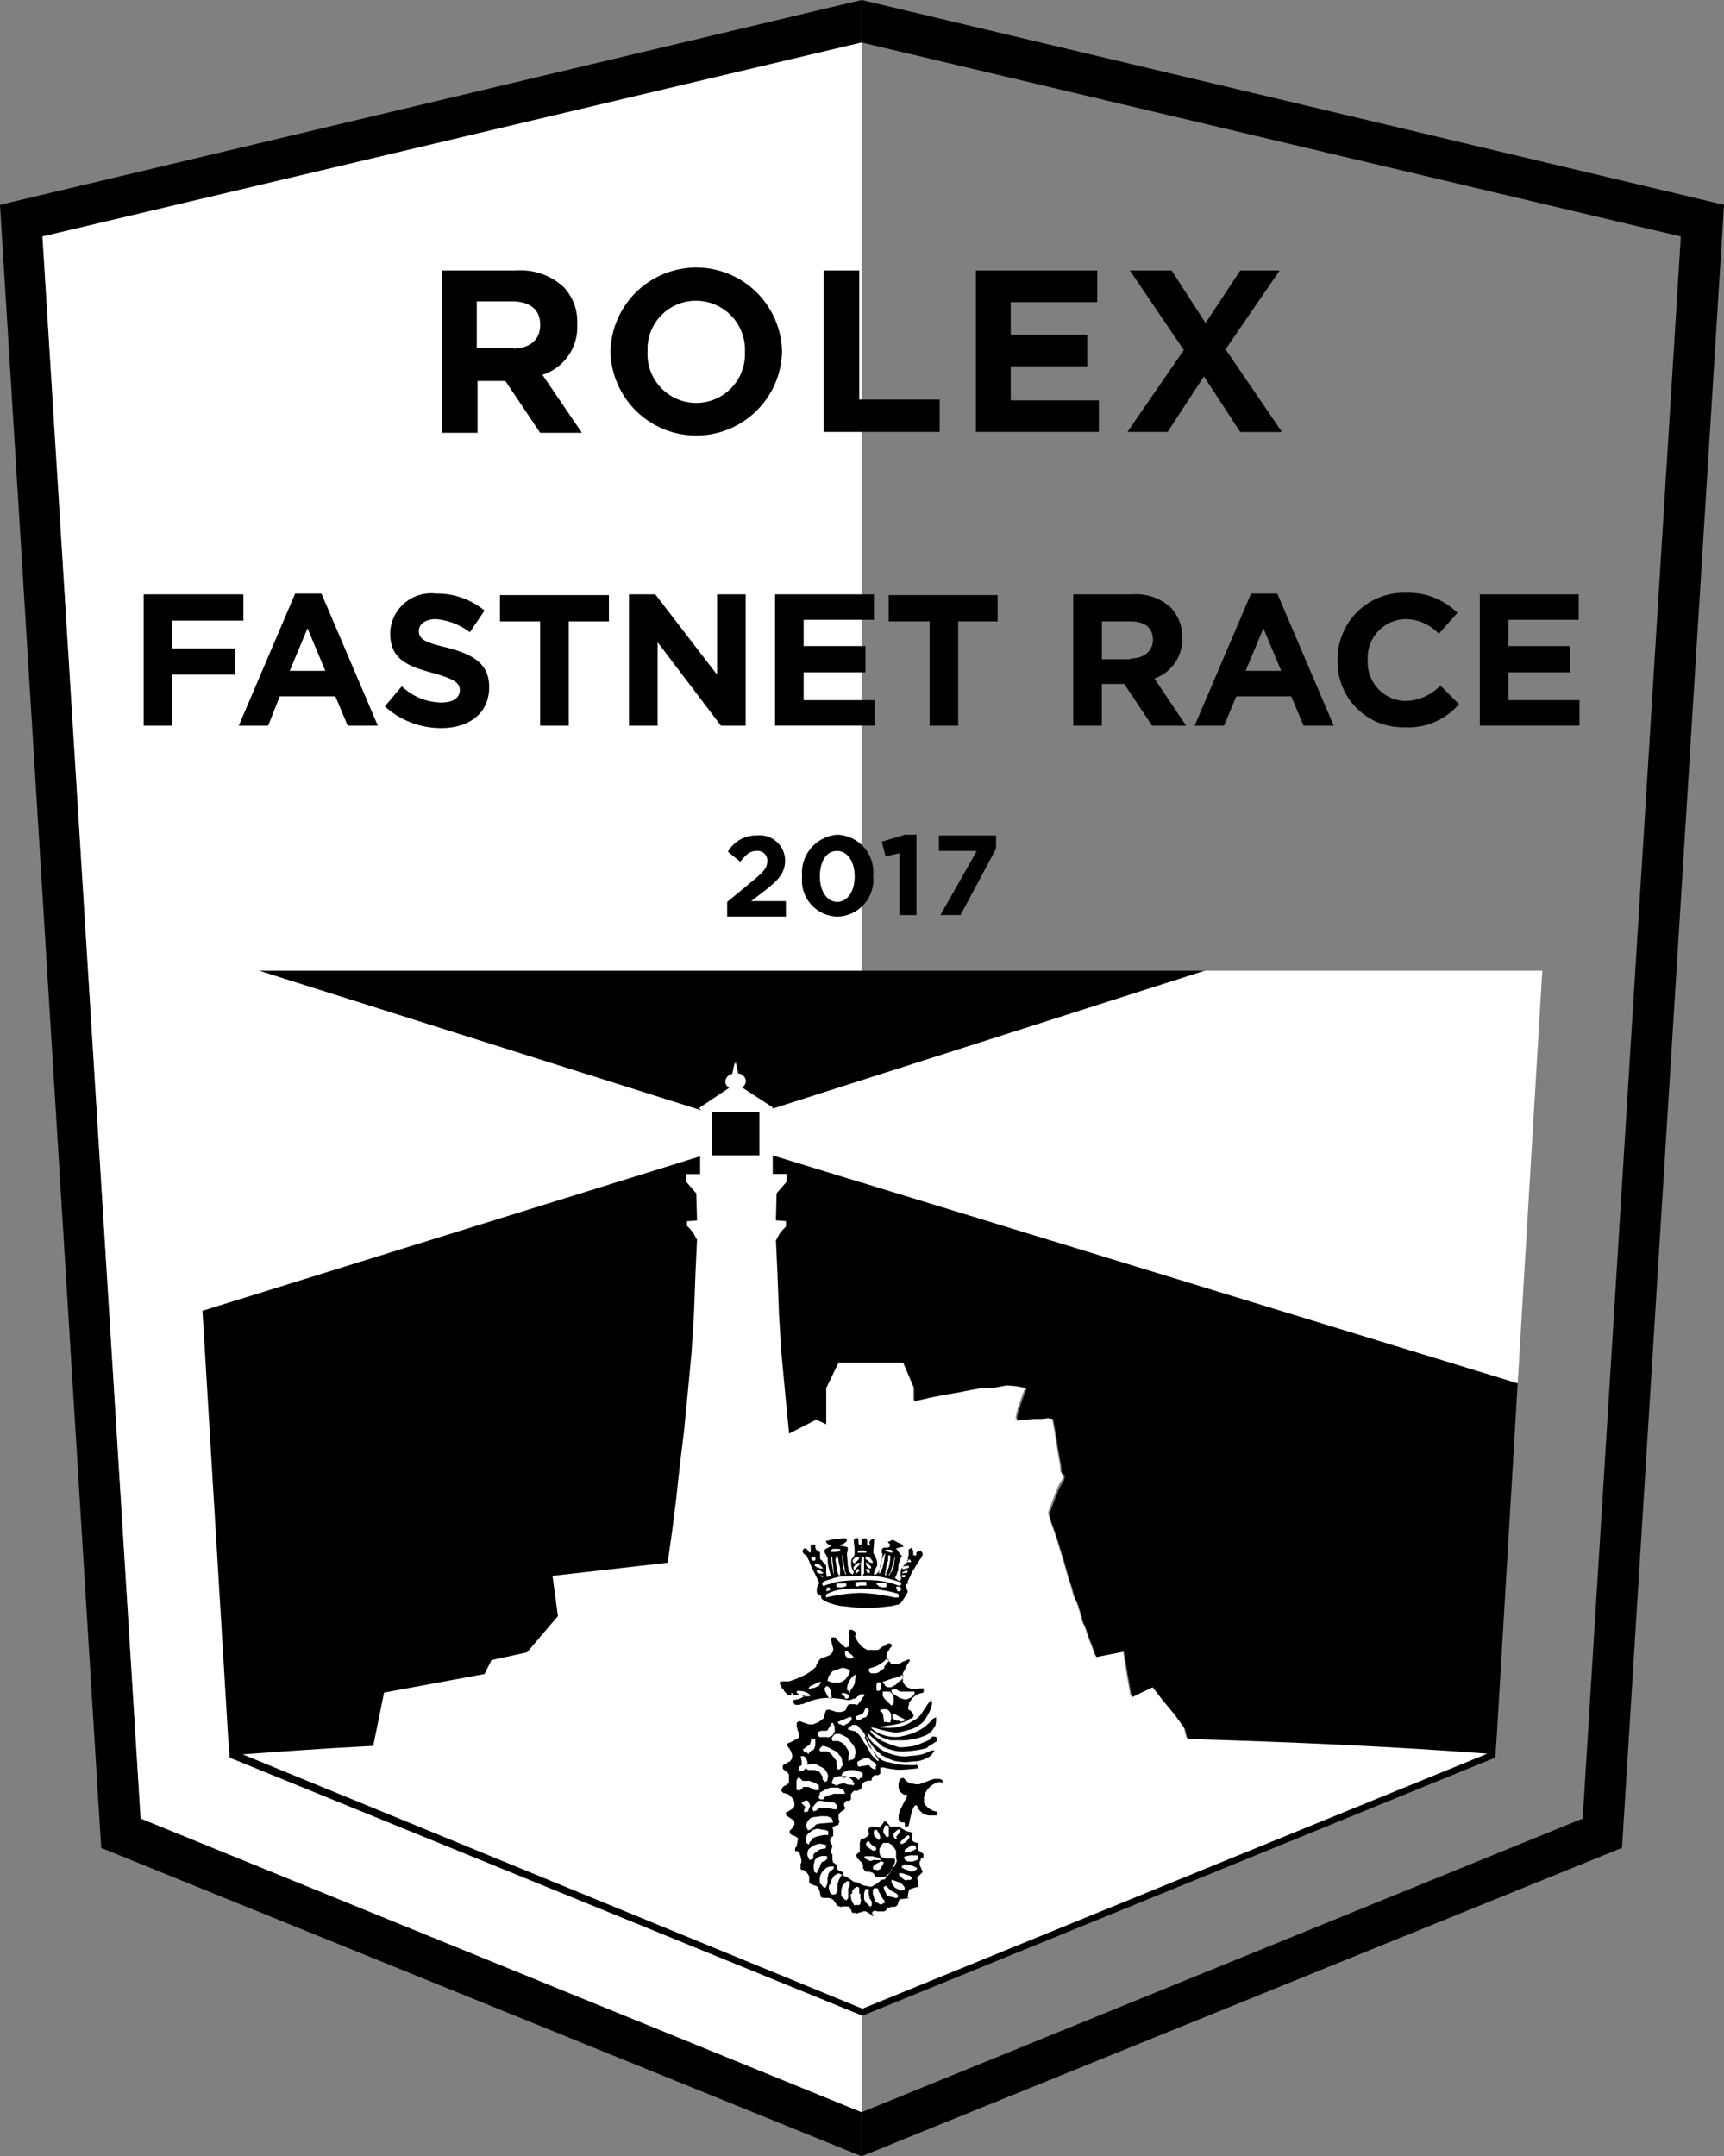 <svg id="Group_64" data-name="Group 64" xmlns="http://www.w3.org/2000/svg" viewBox="0 0 71.553 89.481">
  <rect x="0" y="0" width="71.553" height="89.481" fill="#808080" stroke="none"/>
  <defs>
    <style>
      .cls-1 {
        fill: #fff;
      }

      .cls-2 {
        fill: #00427b;
      }

      .cls-3 {
        fill-rule: evenodd;
      }
    </style>
  </defs>
  <path id="Path_120" data-name="Path 120" d="M111.5,89.481l31.559-12.8L147.293,8.5,111.5,0V1.764l34,8.05-4.073,65.652L111.5,87.653Z" transform="translate(-75.739)"/>
  <path id="Path_121" data-name="Path 121" d="M35.761,89.481,4.2,76.685,0,8.5,35.761,0V1.764l-34,8.05L5.837,75.466,35.761,87.653Z"/>
  <path id="Path_122" data-name="Path 122" class="cls-1" d="M39.5,5.5V91.389L9.573,79.2,5.5,13.55Z" transform="translate(-3.736 -3.736)"/>
  <path id="Path_123" data-name="Path 123" d="M51.813,131.277l1.251-.834h0a.327.327,0,0,1-.16-.257c0-.16.128-.257.289-.321l.1-.481.1.481a.344.344,0,0,1,.321.321.327.327,0,0,1-.16.257l1.283.834-.032.064L72.788,125.6H33.5l18.409,5.837Z" transform="translate(-22.756 -85.317)"/>
  <path id="Path_124" data-name="Path 124" class="cls-2" d="M99.5,149.4Z" transform="translate(-67.588 -101.484)"/>
  <rect id="Rectangle_816" data-name="Rectangle 816" width="1.988" height="1.796" transform="translate(29.539 46.152)"/>
  <path id="Path_125" data-name="Path 125" class="cls-1" d="M44.953,133.233h.128v-.8l-.225-.192.225-.16v-.609l-.032-.064L26.639,125.6H23.4l.866,14.112L44.953,133.3Z" transform="translate(-15.895 -85.317)"/>
  <path id="Path_126" data-name="Path 126" class="cls-1" d="M99.5,131.469v.609l.225.16-.225.192v.8h.16v.032l22.611,6.928,8.307,2.534L131.6,125.6H117.589L99.6,131.341Z" transform="translate(-67.588 -85.317)"/>
  <path id="Path_127" data-name="Path 127" class="cls-1" d="M69.27,165.431l-.1-.417-.417-.577-.481-.577-.449-.577-.866.417-.16-.9-.16-.994-1.155.225-.16-.449-.128-.321-.128-.385-.128-.289-.1-.385-.1-.321-.16-.353-.1-.385-.1-.289-.1-.353-.128-.449-.128-.417-.128-.417-.128-.385-.128-.353-.1-.353.032-.128.1-.257.128-.353.16-.385.192-.321.032-.192-.128-.064-.032-.353-.064-.353-.064-.385-.1-.641-.1-.545-.225-.032-.257.032h-.321l-.353.032-.353.032.032-.192.064-.257.1-.289.1-.289.128-.321H62.5l-.321-.064-.385-.032-.545.1H60.8l-.545.1-.513.1-.577.1-.513.1-.706.16v-.545l-.449-1.058H54.8l-.513,1.058v1.507l-.417-.192-1.123.577-.16-1.636-.16-1.7-.1-1.6-.064-1.7-.064-1.379.16-.289.128-.16.128-.128v-.16l-.417-.032.032-1.123.417-.481v-.321h-.545v-.8h-.16v-.8l.225-.192-.225-.16v-.609l.1-.128.032-.064-1.283-.834a.327.327,0,0,0,.16-.257.344.344,0,0,0-.321-.321l-.1-.481-.1.481a.341.341,0,0,0-.289.321.327.327,0,0,0,.16.257h0l-1.251.834.128.128.032.032v.609l-.225.16.225.192v.8h-.16v.8h-.577v.321l.417.481.032,1.123-.417.032v.225l.128.128.128.16.16.289-.064,1.379-.064,1.7-.1,1.6-.16,1.7-.16,1.636-.16,1.283-.16,1.475-.16,1.283-.192,1.347-4.779.545.225,1.668L41.88,161.9l-1.475.321-.289.577-4.169.77-.449,2.213c-2.117.1-4.137.225-6,.385v.1l26.267,10.712,26.267-10.712v-.192C78.186,165.784,73.888,165.559,69.27,165.431ZM49.577,139.485h1.988v1.8H49.577Z" transform="translate(-20.039 -93.333)"/>
  <g id="Group_56" data-name="Group 56" transform="translate(18.345 11.097)">
    <g id="Group_55" data-name="Group 55">
      <path id="Path_128" data-name="Path 128" d="M57.2,35h3.079a2.633,2.633,0,0,1,1.956.674,2.081,2.081,0,0,1,.577,1.539v.032a2.076,2.076,0,0,1-1.443,2.085l1.636,2.405H61.273L59.83,39.586H58.675v2.149H57.2Zm2.951,3.239c.706,0,1.123-.385,1.123-.962v-.032c0-.641-.449-.962-1.155-.962H58.643v1.924h1.507Z" transform="translate(-57.2 -34.872)"/>
      <path id="Path_129" data-name="Path 129" d="M79,38.1h0a3.561,3.561,0,0,1,7.12-.032V38.1a3.561,3.561,0,0,1-7.12,0Zm5.581,0h0a2.035,2.035,0,0,0-2.021-2.117,2.007,2.007,0,0,0-2.021,2.085V38.1a2.023,2.023,0,1,0,4.041,0Z" transform="translate(-72.008 -34.6)"/>
      <path id="Path_130" data-name="Path 130" d="M106.6,35h1.475v5.356h3.336V41.7H106.6Z" transform="translate(-90.756 -34.872)"/>
      <path id="Path_131" data-name="Path 131" d="M126.2,35h5.067v1.315h-3.592v1.347h3.175v1.315h-3.175v1.411h3.656V41.7h-5.1V35Z" transform="translate(-104.07 -34.872)"/>
      <path id="Path_132" data-name="Path 132" d="M152.218,35l-2.245,3.271,2.341,3.432h-1.732l-1.507-2.309L147.568,41.7H145.9l2.341-3.4L146,35h1.732l1.411,2.181L150.583,35Z" transform="translate(-117.452 -34.872)"/>
    </g>
  </g>
  <g id="Group_59" data-name="Group 59" transform="translate(32.361 63.824)">
    <g id="Group_58" data-name="Group 58">
      <path id="Path_133" data-name="Path 133" class="cls-3" d="M104.606,201.373c-.032,0-.032-.032-.064-.032-.032-.032-.064-.064-.064-.1v-.16c.032-.064.032-.1.064-.128,0-.032.032-.064.032-.1-.16-.353-.353-.706-.417-.9-.1-.192-.1-.192-.1-.224-.032,0-.032-.032-.064-.032-.064-.032-.064-.064-.1-.1v-.1a25637650806.742,25637650806.742,0,0,0,.064-.064H104c.032,0,.032,0,.064.032l.032.032c.032.032.032.064.064.1h.064v-.257c0-.032,0-.032.032-.064h.16v.128a.112.112,0,0,0,.032.064c0,.032.032.032.064.064s.064.032.1.064v.192c0,.064,0,.1.064.128a1.023,1.023,0,0,0,.192.225v.192a.888.888,0,0,0,.032.289c.032,0,.064-.032.1-.032h.064l-.1-.385a1.316,1.316,0,0,1-.032-.353,1.068,1.068,0,0,0-.1-.192c-.032-.064-.032-.064-.032-.1v-.032c0-.032,0-.032.032-.064a.112.112,0,0,1,.064-.032,1.068,1.068,0,0,1,.192-.1c-.064-.032-.1-.064-.128-.064-.032-.032-.064-.032-.064-.064a.031.031,0,0,1-.032-.032v-.064h.064c.032,0,.032,0,.1-.032a.564.564,0,0,0,.192-.032c.128,0,.289-.032.449-.032l.032.032a.06.06,0,0,1,0,.1l-.032.032-.032.032c-.032,0-.032.032-.064.032s-.032.032-.064.032-.064.032-.1.032c.032,0,.064.032.128.032s.128.032.192.032l.032.032v.128c0,.032-.032.064-.032.128,0,.16.032.289.032.417,0,.1.032.16.032.225a.243.243,0,0,0,.064.128c.032.032.032.064.064.064s.032.032.064.032v-.032a.1.1,0,0,1,.032-.064,1.563,1.563,0,0,1-.1-.224,1.075,1.075,0,0,1,0-.321h0l.032-.032.032-.032c0-.032.032-.032.032-.064s.032-.032.032-.064v-.225c0-.1-.032-.225-.032-.385l.032-.032c.032,0,.032-.032.064-.064.032,0,.032.032.064.032a.031.031,0,0,1,.032.032v.1a.193.193,0,0,0,.032.128h.1v-.225c.032,0,.064-.032.1-.032h.1c0,.032.032.064.032.128v.128c.032.032.032.032.064.032s.032,0,.064-.032a.031.031,0,0,0-.032-.032v-.064a.112.112,0,0,1,.032-.064c.064-.064.1-.1.16-.064,0,.192-.032.385-.032.577a1.892,1.892,0,0,1,.128.257.706.706,0,0,1,.032.257l-.1.192a.407.407,0,0,0-.032.192.118.118,0,0,0,.1-.032l.064-.064c.032-.032.032-.064.064-.128a2.044,2.044,0,0,0,.064-.225c.032-.1.032-.257.064-.385,0-.032-.032-.064-.032-.1v-.128l.032-.032a.031.031,0,0,0,.032-.032h.128a.242.242,0,0,0,.128-.032v-.032l.032-.032h.032c-.032-.032-.064-.032-.064-.064a.031.031,0,0,1-.032-.032l-.032-.032v-.032h.032c.032,0,.064,0,.064-.032.032,0,.064-.032.1-.032a1.067,1.067,0,0,1,.192.1c.064.032.1.032.128.064.032,0,.064.032.1.032v.032c0,.032,0,.032.032.064a.407.407,0,0,0-.192.032c-.064,0-.1.032-.128.032a.443.443,0,0,1,.1.128.85.85,0,0,0,.16.192c-.032.032-.064.064-.064.1-.032.032-.032.1-.064.16a.894.894,0,0,0-.032.321.542.542,0,0,0-.064.16c-.032.064-.032.1-.064.128v.032c0,.032.032.032.064.064a.031.031,0,0,1,.032.032c.032,0,.064.032.1.032a.1.1,0,0,0,.032-.064.031.031,0,0,1,.032-.032.349.349,0,0,1-.032-.16v-.128a.456.456,0,0,1,.064-.192l.1-.1.1-.1c.032-.032.032-.064.064-.1,0-.032-.032-.032-.032-.064v-.032a.112.112,0,0,1,.032-.064v-.257a.031.031,0,0,1,.032-.032.031.031,0,0,0,.032-.032c.032,0,.032,0,.064-.032,0,.032.032.032.032.064s.032.064.032.128v.128h.032c.032,0,.032,0,.064.032,0-.032.032-.032.032-.064v-.064a.031.031,0,0,1,.032-.032l.032-.032c.032,0,.064-.032.1-.032a.031.031,0,0,1,.032.032.031.031,0,0,1,.032.032.031.031,0,0,0,.032.032v.032a.242.242,0,0,1-.032.128c0,.032-.032.032-.032.064l-.032.032a.4.4,0,0,0-.064.1,1.963,1.963,0,0,1-.128.192,1.791,1.791,0,0,1-.16.257,1.562,1.562,0,0,1-.1.225c-.032.064-.032.1-.064.128v.128h-.064l-.032.032h0v.064a.1.1,0,0,0,.032.064c.032.032.032.1.064.16,0,.032-.032.064-.064.128s-.128.192-.16.257c-.064.064-.064.1-.128.128-.032.032-.1.032-.225.064-.1.032-.257.032-.449.064a7.088,7.088,0,0,1-1.347,0c-.192-.032-.385-.032-.513-.064a2.6,2.6,0,0,1-.353-.1,1.563,1.563,0,0,1-.225-.1.443.443,0,0,1-.128-.1.652.652,0,0,0-.032-.16m3.239.064v-.064h0l-.032-.032a5.179,5.179,0,0,0-1.058-.192,6.557,6.557,0,0,0-1.123,0,1.964,1.964,0,0,0-.8.225v.128a6.8,6.8,0,0,1,1.411-.192,7.428,7.428,0,0,1,1.443.192h.16m.032-.257h0c.032-.032.032-.032.064-.032v-.1a.031.031,0,0,0-.032-.032l-.032-.032h-.128v.1a.031.031,0,0,1,.032.032c0,.064.032.064.1.064h0m-2.983-.032h.1v-.1a.031.031,0,0,1-.032-.032h-.064a.031.031,0,0,0-.032.032v.032a.112.112,0,0,0-.032.064c.032.032.032.032.064.032h.032c-.064-.032-.032-.032-.032-.032m.609-.128c.032,0,.064-.032.1-.032a.112.112,0,0,0,.064-.032v-.1h-.385c-.032.032-.032.032-.032.064v.032c0,.032.032.032.064.064h.192m1.539-.032c.032,0,.064.032.1.032h.16l.032-.032v-.128a.477.477,0,0,0-.192-.032h-.128c-.032,0-.064.032-.1.032a.112.112,0,0,0,.032.064h.032c.032.064.032.064.064.064m-2.085-.1a2.219,2.219,0,0,1,.577-.128,7.824,7.824,0,0,1,1.251-.032,3.432,3.432,0,0,1,1.058.225c.032,0,.064,0,.064-.032h.032v-.1c-.16-.064-.321-.1-.513-.16a5.041,5.041,0,0,0-.738-.128c-.385,0-.77.032-1.187.032a2,2,0,0,0-.513.128.961.961,0,0,0-.321.128v.064c0,.032,0,.032.032.064l.032.032.032-.032a1.342,1.342,0,0,1,.192-.064m1.251.064h.289v-.16h-.192a.8.8,0,0,0-.257.032v.128a.031.031,0,0,0,.032.032h.032c.064,0,.064,0,.1-.032m-1.539-.417h-.1a.167.167,0,0,0,.128.064V200.6m3.3.032h.1V200.6a.1.1,0,0,1,.032-.064h-.16v.032c0,.032,0,.064.032.064h0m-2.854-.064h0c0-.16-.032-.321-.032-.449a1.2,1.2,0,0,1-.032-.321h-.064c.032.128.032.289.064.385,0,.1.032.16.032.225,0,.032,0,.032.032.064-.032.032,0,.064,0,.1h0m2.309-.032a.112.112,0,0,0,.032-.064c.032-.032.032-.064.064-.1s.032-.1.064-.16a.407.407,0,0,0,.032-.192,1.389,1.389,0,0,1,.032-.16v-.1a.248.248,0,0,1-.032.1.6.6,0,0,1-.064.224c0,.064-.032.1-.032.128s-.032.1-.032.128-.032.064-.032.1,0,.032-.032.032a.031.031,0,0,1-.032.032v.064c0-.032,0-.032.032-.032h0m-2.053,0h0v-.225a.407.407,0,0,0-.032-.192c0-.064-.032-.128-.032-.192s-.032-.1-.032-.128a.112.112,0,0,0-.032-.064v-.032h0a.1.1,0,0,1-.032.064.118.118,0,0,1-.032.1c0,.1.032.192.032.257s.032.128.032.192.032.1.032.128a.112.112,0,0,0,.032.064c0,.032,0,.032.032.032h.032m.962-.032.032-.032v-.706h-.1c0,.128-.032.257-.032.385v.417h.064a.1.1,0,0,0,.032-.064m-.77-.16a.626.626,0,0,0-.032-.225c0-.1-.032-.257-.032-.385l-.032-.032h0a2.428,2.428,0,0,0,.032.481,1.149,1.149,0,0,0,.128.353v-.064l-.064-.128m-.93.128h0a.1.1,0,0,1,.064-.032c-.064-.032-.1-.064-.16-.1-.032-.032-.064-.032-.128-.032v.1c.032.032.064.032.1.064h.128c-.032.032,0,.032,0,0h0m2.662-.064a.766.766,0,0,0,.1-.225,1.893,1.893,0,0,0,.064-.449c-.032,0-.032-.032-.064-.032a.118.118,0,0,0-.032.1v.1h0v.032a.1.1,0,0,1-.032.064.652.652,0,0,0-.032.16c-.032.1-.032.192-.064.321v.032a.031.031,0,0,0,.032.032l.032-.032c-.032-.064-.032-.064,0-.1m-1.187,0,.064-.064-.032-.032v-.032h-.032c-.032,0-.032,0-.064.032l-.032.032v.128l.1-.064m1.86.064h0l.032-.032h.1c.032,0,.032,0,.064-.032v-.064a.193.193,0,0,0-.128.032.112.112,0,0,0-.064.032.031.031,0,0,0-.032.032c0-.032,0,0,.032.032-.032-.032-.032,0,0,0h0m-.834-.321c.032-.064.032-.16.064-.257,0-.1.032-.16.032-.257h-.032v.032a.031.031,0,0,1-.032.032c0,.032,0,.032-.032.064,0,.032-.032.064-.032.128a.456.456,0,0,1-.064.192c-.032.1-.032.192-.064.321v.032l.032.032c.032-.064.032-.1.064-.16a.245.245,0,0,0,.064-.16m-.545.289v-.128c-.032,0-.032-.032-.064-.032h-.1a.1.1,0,0,0,.032.064c0,.032.032.064.032.1h.1m-.577-.192.064-.064.128-.128v-.032h-.128a.031.031,0,0,1-.032.032l-.032.032a.031.031,0,0,0-.032.032l-.032.032-.032.032v.1c.032.032.032.032.064.032,0-.032,0-.032.032-.064-.032.032-.032,0,0,0m-1.347.032c-.032-.032-.032-.064-.064-.1l-.064-.064c-.032-.032-.064-.032-.1-.064h-.128v.1c.032,0,.032,0,.064.032a.193.193,0,0,0,.128.032v.032h.16m3.336.032c.032,0,.064-.032.1-.032s.1-.032.128-.032a.112.112,0,0,0-.032-.064v-.032a.349.349,0,0,1-.16.032c-.032,0-.064.032-.1.032v.064c.032,0,.032.032.064.032h0m-1.347-.064h0c0-.064-.032-.064-.064-.1l-.064-.064c-.032,0-.032-.032-.064-.064-.032.032-.032.032-.032.064.032.032.032.1.064.128s.064.064.1.064c.064,0,.064-.032.064-.032m-.609-.257.1-.1v-.1h-.064c-.032,0-.064.032-.1.032l-.032.032c-.064.064-.1.128-.032.192l.032.032.1-.1m.674.064a.243.243,0,0,0-.064-.128c-.032-.032-.064-.1-.128-.128H106.5v.1c.032.032.1.064.128.1s.064.032.1.064h.032m1.636-.032a.112.112,0,0,0-.032-.064V199.9h-.128v.1h.16m-4.041-.064c.032,0,.064,0,.064-.032v-.1h-.128l-.032.032h-.032l.032.032a.031.031,0,0,0,.032.032c.032.064.032.064.064.032h0m1.956-.321h.225v-.064c-.032,0-.064-.032-.1-.032h-.225l-.032.032v.064h.128m-1.251-.032h.192c.064,0,.128-.032.192-.032v-.032a.031.031,0,0,1,.032-.032.289.289,0,0,0-.16-.032h-.16c-.032,0-.032.032-.064.032-.032.064-.064.064-.032.1h0m2.566,0h.032l-.064-.064a.1.1,0,0,0-.064-.032h-.192v.064a.242.242,0,0,1,.128.032,1.389,1.389,0,0,0,.16.032c-.032-.032-.032-.032,0-.032m-1.315-.16h.032a.031.031,0,0,0-.032-.032v.032h0" transform="translate(-102.938 -199)"/>
      <g id="Group_57" data-name="Group 57" transform="translate(0 3.817)">
        <path id="Path_134" data-name="Path 134" class="cls-3" d="M104.813,222.735h0c-.032.032-.032.032-.064.032-.064-.064-.128-.1-.16-.128-.064-.032-.1-.064-.16-.064a.242.242,0,0,0-.128.032,1.389,1.389,0,0,1-.16.032h0v.032c-.032,0-.1-.032-.128-.032h-.1c0-.032-.032-.032-.032-.064s-.032-.064-.032-.1h-.032c0-.032-.032-.064-.032-.1h-.321v.032c-.032,0-.032-.032-.064-.032s-.064-.032-.128-.032c-.032-.064-.032-.1-.064-.128s-.064-.064-.064-.1c-.032-.032-.064-.032-.1-.064-.032,0-.064-.032-.128-.032H102.7a.112.112,0,0,1-.064-.032c-.032,0-.032,0-.032-.032-.032-.1-.032-.192-.064-.257s-.032-.1-.064-.128a.167.167,0,0,0-.128-.064c-.064-.032-.16-.064-.225-.1v-.289h0c-.032-.032-.032-.064-.064-.1s-.032-.064-.064-.064l-.064-.064a.031.031,0,0,1-.032-.032h-.1a.118.118,0,0,1-.032-.1v-.128c0-.032.032-.064.032-.1v-.1c0-.032-.032-.064-.032-.128,0-.032-.032-.064-.032-.1s-.032-.032-.032-.064l-.032-.032a.118.118,0,0,0-.1-.032.031.031,0,0,0-.032.032v-.16l.032-.032a.031.031,0,0,0,.032-.032c0-.064.032-.128.032-.192s.032-.1.032-.128a.443.443,0,0,0-.128-.1c-.032-.032-.1-.032-.16-.064l-.032-.032-.032-.032v-.1l.1-.1c.032-.032.032-.064.064-.1,0-.032.032-.032.032-.064v-.1c0-.032-.032-.032-.032-.064s-.032-.032-.1-.064a1,1,0,0,0-.192-.128c0-.032-.032-.032-.032-.064v-.064l.032-.032a.243.243,0,0,0,.128-.064c.032-.032.064-.032.1-.064s.032-.064.064-.064a.118.118,0,0,0,.032-.1.407.407,0,0,0-.032-.192c0-.032-.032-.064-.064-.1l-.1-.1a.167.167,0,0,0-.128-.064.193.193,0,0,0-.128-.032l-.1-.1c0-.032.032-.064.032-.1.032-.032.032-.064.1-.1a.671.671,0,0,0,.192-.128v-.321a.1.1,0,0,0-.032-.064c0-.032-.032-.032-.064-.064a.443.443,0,0,0-.128-.1c0-.032-.032-.032-.032-.064v-.1l.032-.032a.112.112,0,0,1,.064-.032c.032-.032.064-.032.1-.064a.1.1,0,0,1,.064-.032.069.069,0,0,0,.064-.064c.032-.032.064-.064.064-.1v-.128c0-.032-.032-.064-.032-.1s-.032-.064-.064-.128c-.032-.032-.064-.1-.1-.128v-.064c0-.032,0-.032.032-.064a1.563,1.563,0,0,0,.225-.1c.064-.032.1-.064.128-.064a.172.172,0,0,0,.1-.128v-.064a.118.118,0,0,0-.032-.1c0-.032-.032-.064-.032-.1s-.032-.1-.032-.128v-.16a.167.167,0,0,1,.128-.064l.289.1a.407.407,0,0,0,.192.032c.064,0,.1,0,.128-.032a.542.542,0,0,0,.16-.064c.064-.032.128-.1.225-.16,0-.064.032-.1.032-.16,0-.032.032-.064.032-.1s.032-.032.032-.064l.032-.032h.1c.032,0,.064.032.1.032s.064.032.1.032.064.032.1.032h.192c.032,0,.064-.032.1-.032s.064-.032.1-.064c0-.032.032-.064.032-.1s.032-.032.032-.064l.032-.032.032-.032h.128a.626.626,0,0,1,.225.032c.064-.1.128-.16.16-.225a.563.563,0,0,1,.128-.16.031.031,0,0,0-.032-.032v-.032h-.1c-.032,0-.064.032-.1.064-.064.032-.128.1-.192.128a.118.118,0,0,0-.1.032c-.032,0-.1.032-.128.032a4.511,4.511,0,0,0-.9-.1,2.1,2.1,0,0,0-.674.128h-.032a.112.112,0,0,1-.064.032.542.542,0,0,0-.16.064.242.242,0,0,1-.128.032c-.032,0-.064.032-.1.032h-.16a29006807757.5,29006807757.5,0,0,1-.064-.064.031.031,0,0,0-.032-.032v-.1c.064,0,.128-.032.192-.032.064-.032.128-.032.16-.064s.064-.032.1-.064a.031.031,0,0,0,.032-.032.7.7,0,0,0-.192-.032,2.961,2.961,0,0,0-.481.032l-.1-.1-.064-.064a.031.031,0,0,0-.032-.032v-.064H101a.118.118,0,0,0-.032-.1.112.112,0,0,0-.032-.064c0-.032,0-.032-.032-.032v-.1a.407.407,0,0,1,.192-.032h.192a3.822,3.822,0,0,0,.641-.257,1.868,1.868,0,0,0,.481-.353c0-.064.032-.1.064-.16.032-.032.032-.064.064-.1s.032-.064.064-.064c.032-.032.032-.032.064-.032s.064-.032.1-.032c.064-.032.16-.064.225-.1l.1-.1c0-.032.032-.064.032-.128V211.7c0-.064-.032-.1-.032-.16,0-.032-.032-.064-.032-.1a.118.118,0,0,0-.032-.1v-.064c0-.032,0-.032.032-.064h.16a.85.85,0,0,0,.16.192,1.833,1.833,0,0,0,.257.225c.032,0,.064,0,.064-.032h.064c0-.064.032-.128.032-.257a1.438,1.438,0,0,0-.032-.353.1.1,0,0,0,.032-.064.031.031,0,0,1,.032-.032h.064c.032,0,.032.032.064.032.064.032.1.064.1.128a.118.118,0,0,1-.032.1,1.9,1.9,0,0,0,.128.257c.064.064.1.128.16.192.064.032.16.1.225.128h.449c.032-.032.1-.064.128-.1a.243.243,0,0,1,.128-.064c.032,0,.064-.032.064,0,0-.032,0-.064.032-.064a.141.141,0,0,1,.16-.032.031.031,0,0,1,.032.032.031.031,0,0,0,.032.032c0,.032-.032.064-.064.1s-.032.064-.064.1-.032.064-.064.1a.289.289,0,0,0-.032.16.118.118,0,0,0,.032.1c0,.032.032.064.064.1a.443.443,0,0,1,.1.128h.321c.032-.032.064-.064.1-.064a.243.243,0,0,1,.128-.064c.064-.032.1-.032.128-.064h.064l.032.032c-.032.064-.064.1-.1.16l-.1.192v.032a.031.031,0,0,1-.032.032c0,.032-.032.032-.032.064a.118.118,0,0,0-.032.1v.225c0,.064,0,.1.032.128,0,.032.032.064.064.1l.064.064c.032.032.064.032.128.064a.407.407,0,0,0,.192.032.546.546,0,0,0,.225-.032h.16v.16c-.032,0-.032.032-.064.032s-.1.032-.128.032a.112.112,0,0,0-.064.032c-.032,0-.032.032-.064.032a.031.031,0,0,0-.032.032l-.032.032v-.064c0,.032,0,.032-.032.064,0,.032-.032.032-.064.064s-.032.032-.032.064l-.064.064a.118.118,0,0,0-.032.1.118.118,0,0,1-.032.1v.128c.032.032.064.032.1.064l.064.064c0,.032.032.032.032.064a.1.1,0,0,1,0,.128.031.031,0,0,1-.032.032.112.112,0,0,1-.064.032c-.032,0-.064.032-.1.064s-.064.032-.128.064-.128.032-.192.064a2.043,2.043,0,0,1-.289.064c-.128.032-.289.032-.417.064a.653.653,0,0,0-.16.032h-.032a2.427,2.427,0,0,0,.481.032,1.625,1.625,0,0,0,.417-.064,1.149,1.149,0,0,0,.353-.128c.1-.064.225-.128.321-.192a.865.865,0,0,0,.225-.257l.192-.289c.064-.1.128-.16.192-.257v.064a.118.118,0,0,0,.032.1,1.808,1.808,0,0,1-.128.385,2.82,2.82,0,0,1-.192.321.864.864,0,0,1-.257.224,1,1,0,0,1-.321.16l-.385.1a1.057,1.057,0,0,1-.449,0c-.16-.032-.321-.064-.449-.1s-.192-.064-.225-.064c-.064,0-.1-.032-.128,0a1.152,1.152,0,0,0,.321.225,1.588,1.588,0,0,0,.417.128,1.377,1.377,0,0,0,.513,0,3.506,3.506,0,0,0,.545-.16,2.045,2.045,0,0,0,.449-.257,3.025,3.025,0,0,0,.321-.321.112.112,0,0,0,.064-.032c.032,0,.032,0,.064-.032v.192a1.39,1.39,0,0,1-.032.16c-.032.064-.064.1-.1.16s-.1.1-.16.16a.644.644,0,0,1-.257.128,1.137,1.137,0,0,1-.353.1,1.877,1.877,0,0,1-.417.064h-.417a.691.691,0,0,1-.353-.064,1.441,1.441,0,0,1-.385-.192.878.878,0,0,1-.16-.128.112.112,0,0,1-.064-.032h-.032c0,.032,0,.032.032.064,0,.032.032.064.064.1a.877.877,0,0,0,.16.128,2.041,2.041,0,0,0,.321.192,4.8,4.8,0,0,0,.641.225,3.929,3.929,0,0,0,.609-.064,5.344,5.344,0,0,0,.641-.257c0-.032,0-.032.032-.064l.032-.032a.031.031,0,0,0,.032-.032h.032a.289.289,0,0,1,.16.032v.16a2.958,2.958,0,0,1-.257.16.7.7,0,0,0-.16.128,4.122,4.122,0,0,1-.8.128,1.651,1.651,0,0,1-.577-.032,2.514,2.514,0,0,1-.449-.16c-.064-.064-.16-.128-.257-.224s-.225-.192-.353-.321h-.032a1.014,1.014,0,0,0,.385.513,1.154,1.154,0,0,0,.385.257,2.4,2.4,0,0,0,.513.16,1.38,1.38,0,0,0,.513,0,2.476,2.476,0,0,0,.481-.064,1.962,1.962,0,0,0,.385-.16h.128c-.032.064-.064.1-.1.16a.7.7,0,0,1-.16.128,1.564,1.564,0,0,1-.225.1.949.949,0,0,1-.321.064c-.128,0-.257.032-.417.032a2.477,2.477,0,0,1-.481-.064,2.6,2.6,0,0,1-.417-.192c-.1-.032-.128-.064-.128-.1a.32.32,0,0,1-.16-.128,1.4,1.4,0,0,1-.192-.225.031.031,0,0,0-.032-.032c0-.032-.032-.064-.064-.1,0-.032-.032-.032-.032-.064a.112.112,0,0,0-.032-.064c0-.032,0-.032-.032-.032v-.032h0c-.032,0-.032-.032-.064-.032h-.032a.242.242,0,0,0,.032.128l.1.192a.975.975,0,0,0,.16.225c.064.064.1.128.16.16h0v.032a.545.545,0,0,0,.192.192.6.6,0,0,0,.289.128c.128.032.257.064.449.1a5.2,5.2,0,0,0,.738.032v-.032h0a.031.031,0,0,1,.032.032.112.112,0,0,0,.064.032v.1a8,8,0,0,1-.8.064,3.393,3.393,0,0,1-.641-.1h-.1c-.032,0-.032,0-.032.032v.225c-.032.032-.064.032-.064.064h-.16c-.032,0-.032.032-.064.032a.031.031,0,0,1-.032.032c0,.032,0,.032-.032.064a.118.118,0,0,1-.032.1h-.128c-.032,0-.064.032-.1.032a.112.112,0,0,0-.064.032l-.064.064c0,.032-.032.032-.032.064v.1a.031.031,0,0,1-.032.032l-.032.032-.032.032a.1.1,0,0,0-.064.032h-.128c-.032,0-.032,0-.064.032a.031.031,0,0,0-.032.032l-.032.032a.031.031,0,0,1-.032.032v.224l-.032.032a.031.031,0,0,1-.032.032h-.128a381.314,381.314,0,0,1-.064.064c0,.032-.032.032-.032.064v.1h.032v.128c-.064.032-.1.064-.16.1l-.064.064a.112.112,0,0,0-.032.064v.16c0,.032.032.064.032.128,0,.032,0,.032-.032.064v.064c-.032,0-.1.032-.128.032s-.032.032-.064.032-.032.032-.064.064a.242.242,0,0,1,.032.128v.192a.031.031,0,0,1-.032.032l-.032.032a.031.031,0,0,0-.032.032c-.032.032-.032.032-.032.064v.064a.1.1,0,0,0,.032.064c0,.032.032.064.064.128,0,.064-.032.1-.032.16h-.032v.16a.112.112,0,0,1,.064.032v.128a.626.626,0,0,0,.032.224c.032,0,.064.032.1.064a.112.112,0,0,1,.064.032v.16c0,.032.032.032.064.064a.112.112,0,0,0,.064.032c.032,0,.064.032.1.032,0,.064.032.1.032.16a.96.96,0,0,1,.257.128c.064.032.128.1.192.128a.349.349,0,0,1,.16.032l.192.1c.032,0,.1.032.128.032.064,0,.128.032.192.032a.118.118,0,0,0,.1-.032c.032-.032.1-.032.16-.1a.563.563,0,0,0,.16-.128.193.193,0,0,1,.128-.032.112.112,0,0,0,.064-.032c.032-.032.032-.064.064-.1,0-.032.032-.032.032-.064a.031.031,0,0,1,.032-.032c.032-.032.064-.032.064,0,0-.032.032-.1.032-.128s.032-.064.064-.1l.1-.1c.032-.032.032-.1.064-.128,0-.032.032-.064.032-.1s-.032-.064-.032-.128v-.289c-.032-.032-.032-.064-.064-.1s-.064-.1-.1-.128l-.032-.032c-.032,0-.064-.032-.1-.064H105.2a.671.671,0,0,0-.128.192.118.118,0,0,0-.032.1v.1a.456.456,0,0,0,.064.192c.032,0,.1.032.128.032s.064.032.1.032h.321c.032.032.032.032.032.064v.064a.248.248,0,0,1-.032.1,1.563,1.563,0,0,0-.1.225c-.064.1-.1.16-.16.257-.032,0-.064.032-.1.032s-.064.032-.128.032h-.225c-.032,0-.064,0-.064-.032-.032,0-.032,0-.032-.032s-.032-.064-.064-.1a.112.112,0,0,0-.064-.032c-.032,0-.064-.032-.1-.032h-.1c-.032,0-.032,0-.064-.032-.032,0-.032,0-.032-.032l-.032-.032a.031.031,0,0,0-.032-.032v-.16c-.032-.032-.032-.064-.064-.1l-.1-.1-.064-.064c-.032-.032-.032-.032-.032-.064s0-.032-.032-.032a.112.112,0,0,1,.032-.064c0-.032.032-.032.064-.064s.032-.032.064-.032v-.321a.24.24,0,0,1,.032-.16c0-.032,0-.064.032-.064s.1-.032.128-.032c.032-.032.064-.032.1-.064s.064-.032.064-.064a.1.1,0,0,0,.032-.064.112.112,0,0,0-.032-.064v-.128a1144.033,1144.033,0,0,1,.1-.1h.128c.064,0,.16.032.225.032.032,0,.032-.032.064-.064l.064-.064c.032-.032.032-.032.032-.064l.032-.032a.1.1,0,0,1,.064-.032.031.031,0,0,1,.032.032l.032.032.064.064c.032.032.032.064.064.1h.385v-.032h0v.032a.031.031,0,0,0,.032.032.112.112,0,0,0,.064.032c.032.032.064.032.1.064s.064.032.128.064a1.389,1.389,0,0,0,.16.032.031.031,0,0,0,.032.032.112.112,0,0,1,.032.064c0,.032-.032.064-.032.1v.1c0,.032,0,.032.032.064l.032.032c.032,0,.032.032.064.032s.1.032.128.032h0v.192h0v.1c.032.032.064.032.1.064s.1.064.128.1v.128a.1.1,0,0,1-.064.032l-.032.032c-.032.032-.032.064,0,.064a.031.031,0,0,0-.032.032c-.032,0-.032.032-.032.064v.064c0,.032,0,.032.032.1s.064.16.1.225l-.128.128-.1.1c0,.064.032.16.032.225a.289.289,0,0,0,.032.16c-.064,0-.1.032-.16.032-.064.032-.128.032-.192.064l-.032.032-.032.032a1.389,1.389,0,0,1-.032.16.193.193,0,0,1-.032.128h.032l.032.032c-.128,0-.225.032-.353.032a.031.031,0,0,1-.032.032l-.032.032c0,.032-.032.1-.032.128a.112.112,0,0,1-.032.064l-.032.032c-.032,0-.032.032-.064.032h-.16a.112.112,0,0,1-.064.032h-.1c-.032.032-.032.032,0,.064h0l-.032.032-.032.032c-.032,0-.032.032-.064.032h-.192a.407.407,0,0,1-.192-.032c-.032,0-.032.032-.064.032a.031.031,0,0,0-.032.032h0c-.032.032-.032.032,0,.032a.031.031,0,0,0,.032.032h-.064c.128.1.1.1.1.1m-.16-.385a.031.031,0,0,0,.032-.032l.032-.032v-.128c0-.032,0-.032-.032-.064,0-.032-.032-.064-.064-.1,0-.1-.032-.16-.032-.225v-.16h-.128a.6.6,0,0,0-.064.225V222a.193.193,0,0,0,.032.128c0,.032.032.064.064.1l.1.1c.032.032.032.032.064.032h0m-.513-.032h0a.118.118,0,0,1,.1-.032v-.064a.118.118,0,0,1,.032-.1c0-.032-.032-.064-.032-.128v-.16H104.2v-.257c-.032,0-.064-.032-.1-.032-.032.032-.064.032-.1.064l-.064.064c0,.032-.032.032-.032.064v.1h-.032l-.032.032c0,.064.032.16.032.225.032.032.032.1.064.128a.1.1,0,0,1,.032.064l.032.032c.1-.032.1-.032.128,0h0m1.026-.064c.032,0,.064-.032.1-.032v-.1a.7.7,0,0,1-.128-.16,1.068,1.068,0,0,0-.1-.192c-.032-.064-.032-.064-.032-.1a.069.069,0,0,0-.064-.064h-.1a.031.031,0,0,0-.032.032.031.031,0,0,1-.032.032v.128a.243.243,0,0,0,.032.128.816.816,0,0,0,.064.225c.032.032.064.032.1.064.032,0,.032.032.064.032l.032.032h.032c.064,0,.064-.032.064-.032m-1.475-.16.032-.032a.112.112,0,0,0,.032-.064v-.353c0-.032,0-.064.032-.064,0-.032.032-.032.032-.064v-.192h-.128l-.1.1c-.032.032-.032.064-.064.064a.992.992,0,0,0-.064.257v.128c0,.064.032.1.1.16.032.032.064.064.1.064,0,.032.032.032.032,0h0m2.053-.064.032-.032c.032,0,.032-.032.064-.064-.032-.032-.064-.1-.128-.128l-.192-.1-.192-.192c-.032,0-.064.032-.1.032a.349.349,0,0,0,.032.16l.1.192c.032.032.064.032.128.064a.991.991,0,0,1,.257.064h0m-2.534-.16.032-.032a.112.112,0,0,0,.032-.064c0-.032.032-.032.032-.064v-.289c.032-.032.032-.1.064-.16a1.84,1.84,0,0,1,.128-.224.118.118,0,0,1-.1-.032h-.064c-.032,0-.064.032-.128.064-.032,0-.032.032-.064.064s-.032.064-.064.1-.032.1-.064.16h0v.032a.031.031,0,0,1-.032.032.24.24,0,0,0-.032.16c0,.064.032.1.032.16l.032.032.064.064h.128m2.79-.192h.032c.032,0,.064,0,.064-.032v-.064a.563.563,0,0,0-.128-.16.243.243,0,0,0-.128-.064c-.064-.032-.1-.032-.16-.064-.032,0-.1-.032-.128-.032v.1a.1.1,0,0,0,.032.064c0,.032.032.032.032.064.032.032.064.1.128.128s.1.032.128.064c.032,0,.064.032.1.032a.031.031,0,0,0,.032-.032h0m-3.207-.1a.031.031,0,0,0,.032-.032.112.112,0,0,0,.032-.064c0-.032.032-.064.032-.1v-.1h0v-.128c0-.032.032-.032.032-.064v-.064c.032-.032.032-.1.1-.128.032-.032.1-.064.128-.128v-.064h-.128a.456.456,0,0,0-.192.064l-.1.1a.493.493,0,0,0-.128.192.407.407,0,0,0-.032.192v.1c0,.032,0,.032.032.064,0,.032.032.032.064.064.032.064.064.1.128.1h0m3.4-.321h.16v-.032h.064c-.032-.032-.032-.064-.064-.1a.167.167,0,0,0-.128-.064c-.064-.032-.1-.032-.16-.064-.064,0-.128-.032-.192-.032,0,.032-.032.064,0,.1a.031.031,0,0,0,.032.032l.032.032c.032,0,.032.032.064.064a.7.7,0,0,0,.16.1.031.031,0,0,1,.032-.032h0m-3.752-.289a.112.112,0,0,0,.032-.064l.1-.192c0-.032.032-.064.032-.1s.032-.032.032-.064a.031.031,0,0,1,.032-.032.118.118,0,0,1,.1-.032l.128-.128c0-.032-.032-.032-.032-.064v-.032h-.192c-.064,0-.1.032-.128.032s-.064.032-.1.064-.064.032-.064.064a.118.118,0,0,0-.032.1c0,.032-.032.064-.032.1v.128c0,.064.032.128.032.192h.032a.031.031,0,0,1,.032.032h.032m3.913-.064h.032a.118.118,0,0,0,.1-.032c.032,0,.032-.032.064-.032a.031.031,0,0,0,.032-.032c.032-.032.032-.032,0-.064a101750348945.872,101750348945.872,0,0,0-.128-.064.112.112,0,0,1-.064-.032c-.064,0-.128-.032-.192-.032h-.1c-.032,0-.064,0-.064.032-.032,0-.032,0-.064.032v.064c.032,0,.064.032.128.064a1.321,1.321,0,0,1,.257.1h0m-1.379-.064c.032,0,.032,0,.064-.032a.069.069,0,0,0,.064-.064c.032-.032.032-.064.064-.1s.032-.1.064-.128c-.032,0-.064-.032-.1-.032h-.064c-.032.032-.064.064-.1.064s-.032.032-.064.032a.112.112,0,0,1-.064.032l-.032.032c0,.032,0,.032-.032.064v.1h.064c.1.032.1.032.128.032h0m-.321-.385h0a.193.193,0,0,0,.128-.032h.289a.031.031,0,0,0,.032-.032.031.031,0,0,1-.032-.032.1.1,0,0,1-.064-.032c-.032,0-.064-.032-.1-.032a.193.193,0,0,1-.128-.032h-.321a.031.031,0,0,0-.032.032v.032l.032.032c.032,0,.032.032.064.032.032.032.064.032.128.064h0m1.443-.1v.032a.031.031,0,0,0,.032.032l.032.032a.1.1,0,0,1,.064.032h.16a.193.193,0,0,0,.128-.032c.064,0,.1-.032.16-.064v-.128c-.032-.032-.064-.032-.128-.032h-.192a1.19,1.19,0,0,0-.289.064c.032.032.032.032.032.064h0m-3.849.032a.112.112,0,0,0,.064-.032v-.128c0-.032,0-.064.032-.064a.031.031,0,0,1,.032-.032l.032-.032c.032,0,.032-.032.064-.032l.032-.032.032-.032c.032,0,.032-.032.1-.032a1.134,1.134,0,0,1,.192-.032v-.064c0-.032,0-.032.032-.064a.936.936,0,0,0-.289-.064.193.193,0,0,0-.128.032.542.542,0,0,0-.16.064.85.85,0,0,0-.192.16,1.389,1.389,0,0,1-.032.16.243.243,0,0,0,.032.128c.032.032.032.1.064.128.032,0,.064-.032.1-.032m3.849-.385h0v.1h.16c.032,0,.064,0,.064-.032.032,0,.064-.032.1-.032a.112.112,0,0,0,.064-.032c.032,0,.032-.032.064-.032l.032-.032c0-.032-.032-.032-.032-.064v-.032a.031.031,0,0,1-.032-.032h-.128c-.032,0-.032.032-.064.032-.032.032-.064.032-.1.064s-.032.032-.064.032-.032.032-.064.064h0m-1.251.032c.032,0,.032-.032.064-.032v-.1a.7.7,0,0,1-.16-.1.32.32,0,0,1-.128-.16h-.064l-.032.032a.031.031,0,0,1-.032.032v.064c0,.032,0,.032.032.064,0,.032.032.032.064.064a1,1,0,0,0,.192.128h.064m-2.694-.353a.7.7,0,0,0,.128-.16,1.019,1.019,0,0,1,.289-.1,1.2,1.2,0,0,1,.353-.032v-.16a.6.6,0,0,0-.225-.064c-.064,0-.128-.032-.192-.032a.24.24,0,0,0-.16.032.167.167,0,0,0-.128.064c-.032.032-.1.064-.128.1a.7.7,0,0,0-.1.16v.16c0,.032.032.064.064.1.032,0,.032.032.064.032a.031.031,0,0,1,.032-.032c-.032,0,0-.032,0-.064m3.913.032c.032,0,.064-.032.1-.064a.563.563,0,0,0,.128-.16v-.064a.031.031,0,0,1-.032-.032h-.032c-.032.032-.1.064-.128.1l-.1.1c-.032.032-.064.032-.064.064a.031.031,0,0,1-.032.032v.032h0a.112.112,0,0,1,.064.032H106c.032-.032.032-.032.064-.032m-1.058-.128h0c.064-.032.064-.064.064-.064v-.064c0-.032,0-.032-.032-.1l-.1-.192h-.1l-.032.032v.128a.176.176,0,0,0,.1.16l.1.1q-.048.048,0,0h0m.738-.128c0-.032.032-.064.064-.1a.7.7,0,0,0,.1-.16.031.031,0,0,0-.032-.032v-.032c-.032,0-.064,0-.064.032a.112.112,0,0,0-.064.032c-.064.064-.128.1-.128.16a.193.193,0,0,0,.032.128l.032.032a.112.112,0,0,0,.064.032.031.031,0,0,1,.032-.032c-.064-.032-.032-.032-.032-.064m-.417,0h.064a.031.031,0,0,0,.032-.032v-.417a.112.112,0,0,1-.064-.032h-.064a.031.031,0,0,0-.032.032.112.112,0,0,0-.032.064c0,.032-.032.064-.032.1v.064c0,.032,0,.032.032.1.032,0,.032.064.1.128h0m-2.662-.866c-.128,0-.257.032-.321.032s-.1.032-.128.032a.112.112,0,0,0-.064.032l-.064.064c-.032.032-.032.064-.064.1a.407.407,0,0,0-.032.192.031.031,0,0,0,.032.032c0,.032.032.064.032.1.064,0,.1-.032.16-.064a.386.386,0,0,0,.16-.16.766.766,0,0,1,.289-.064c.128,0,.289-.032.449-.032,0-.032-.032-.064-.032-.1a.112.112,0,0,0-.032-.064.031.031,0,0,0-.032-.032c-.032,0-.032-.032-.064-.032s-.032,0-.064-.032h-.128c-.032-.032-.064,0-.1,0h0m-.706-.16h0c.032-.032.032-.032.064-.032s.032,0,.064-.032a.118.118,0,0,1,.032-.1c0-.032.032-.064.032-.128,0-.032-.032-.064-.032-.1-.032-.032-.032-.032-.032-.064-.032-.032-.1-.064-.128-.032a.1.1,0,0,0-.064.032c-.032,0-.064.032-.1.064l.16.16a.1.1,0,0,1-.032.064.118.118,0,0,1-.032.1c.032.032.032.064.064.064h0m.417-.064c.032,0,.064-.032.1-.064a.245.245,0,0,1,.16-.064h.289a.118.118,0,0,0,.1.032c.032,0,.064.032.1.032h.16v-.128c0-.032-.032-.032-.032-.064l-.064-.064c-.032-.032-.064-.032-.128-.032s-.1-.032-.192-.032-.225-.032-.321-.032c-.032,0-.032,0-.064.032a.069.069,0,0,0-.064.064c-.032.032-.064.032-.064.064-.032.032-.032.064-.064.064,0,.032-.032.032-.032.064v.064c0,.032.032.032.032.064l.032.032a.031.031,0,0,0,.032-.032h.032m.321-.481a.112.112,0,0,0,.032-.064l.032-.032a.1.1,0,0,0,.064-.032c.032,0,.032,0,.064-.032a.118.118,0,0,0,.1-.032.193.193,0,0,0,.128-.032h.481c0-.032-.032-.064-.032-.1s-.032-.032-.064-.064-.064-.032-.128-.064a.24.24,0,0,0-.16-.032h-.16c-.064,0-.1,0-.128.032a.542.542,0,0,0-.16.064l-.192.1a.118.118,0,0,0-.032.1c0,.032,0,.032-.032.064,0,.064,0,.1.064.128h.128m-1.026-.353a.112.112,0,0,1,.064-.032c.032-.032.064-.032.064-.064h.032v-.064h.225c.032,0,.064.032.1.032a1.067,1.067,0,0,0,.192.1h.16v-.192a.8.8,0,0,0-.225-.128c-.064-.032-.1-.032-.16-.064h-.289l-.128-.128h-.064a.245.245,0,0,0-.064.16v.321l.032.032h.1c-.032.064-.032.032-.032.032m1.539-.225a.542.542,0,0,0,.16-.064c.064,0,.128-.032.192-.032a.456.456,0,0,0,.192.064.407.407,0,0,1,.192.032v-.032l.032-.032a.243.243,0,0,1-.064-.128l-.1-.1c-.032-.032-.064-.032-.1-.064-.032,0-.064-.032-.128-.032h-.225a1.389,1.389,0,0,0-.16.032.112.112,0,0,0-.064.032.031.031,0,0,0-.032.032c0,.032-.032.032-.032.064s-.032.064-.032.1v.032a.031.031,0,0,0,.032.032c.032,0,.064.032.128.032a.031.031,0,0,0,.032-.032c-.064.064-.064.064-.032.064m-.417-.16c.032,0,.032-.032.064-.032a1.389,1.389,0,0,1,.032-.16.289.289,0,0,0-.032-.16c-.032-.064-.064-.1-.1-.16a.7.7,0,0,0-.16-.1,1.841,1.841,0,0,1-.225-.128c-.128,0-.225.032-.353.032v-.032a.031.031,0,0,1,.032-.032c-.032-.064-.032-.128-.064-.16a.112.112,0,0,0-.032-.064l-.032-.032a.031.031,0,0,1-.032-.032h-.128c0,.1.032.16.032.225v.16a.112.112,0,0,0-.064.032.031.031,0,0,0-.032.032.118.118,0,0,0-.032.1.1.1,0,0,0,.032.064h.128c.032,0,.032-.032.064-.032.032-.032.064-.064.064-.1l.032.032.064.064h.225c.064,0,.1,0,.128.032.032,0,.064.032.1.032s.032.032.064.064.032.064.064.1a.193.193,0,0,1,.032.128v.032h0a.031.031,0,0,0,.032.032l.032.032c.032.064.064.032.064.032m1.475-.16.032-.032a.193.193,0,0,0,.032-.128.069.069,0,0,0-.064-.064.112.112,0,0,0-.064-.032c-.032,0-.064-.032-.1-.032s-.064-.032-.128-.032h-.16c-.064,0-.1,0-.128.032-.032,0-.064.032-.1.032s-.032.032-.064.032c-.032.032-.064.064-.064.1v.032c0,.032.032.064.064.1a.8.8,0,0,1,.257-.032h.16a.118.118,0,0,1,.1.032.112.112,0,0,1,.064.032l.064.064c.032-.1.064-.1.1-.1h0m-.962-.353h.064c.032-.032.064-.064.064-.1l.064-.064c0-.1-.032-.192-.032-.257-.032-.064-.032-.128-.1-.16a.545.545,0,0,0-.192-.192,1.068,1.068,0,0,1-.192-.1c-.064-.032-.1-.032-.128-.064a.118.118,0,0,1-.1-.032H102.7c-.032,0-.032,0-.064.032a.031.031,0,0,0-.032.032l-.032.032c0,.032-.032.032-.032.064l.032.032a.031.031,0,0,0,.032.032h.289a.7.7,0,0,1,.16.128c.032.032.064.1.1.128s.064.1.1.128v.16a.1.1,0,0,0,.032.064c-.032.1-.032.128.032.128h0m1.507,0h.064v-.064a.118.118,0,0,1,.032-.1.387.387,0,0,0-.16-.16.443.443,0,0,1-.128-.1.193.193,0,0,0-.128-.032.349.349,0,0,0-.16.032l-.192.1c-.032.032-.032.032-.032.064a.243.243,0,0,0,.032.128l.032.032a1.389,1.389,0,0,1,.16-.032c.064,0,.16-.032.225-.032h.032a.031.031,0,0,1,.032.032l.1.1c.032,0,.064.032.1.032-.032.032-.032,0,0,0h0m.16-.353h.032a5.915,5.915,0,0,1-.321-.513l-.128-.257a.242.242,0,0,1-.032-.128h-.032c0-.032-.032-.064-.032-.1-.032-.032-.032-.064-.064-.128-.032-.032-.064-.1-.1-.128l-.1-.1c-.032-.032-.032-.064-.064-.064v-.032c-.032,0-.064-.032-.1-.032h-.1c-.032,0-.064,0-.064.032-.032,0-.032,0-.064.032-.032,0-.064,0-.064.032s0,.064-.032.064v.032a.242.242,0,0,1,.128.032,1.389,1.389,0,0,0,.16.032.968.968,0,0,1,.257.257,3.382,3.382,0,0,0,.225.353c.064.1.064.128.128.224a.673.673,0,0,0,.192.257.653.653,0,0,0,.225.192c-.1-.032-.064-.064-.064-.064m-1.123-.032h.064c.032-.032.064-.032.064-.064a.118.118,0,0,0,.032-.1c0-.032.032-.064.032-.1v-.1c0-.032-.032-.1-.032-.128-.032-.032-.032-.1-.1-.16a1.777,1.777,0,0,1-.192-.257l-.192-.1c-.064-.032-.1-.032-.128-.064h-.1c-.064,0-.1,0-.128.032-.032,0-.032.032-.064.064s-.032.064-.064.1a.118.118,0,0,1,.032.1h.16a.289.289,0,0,1,.16.032.539.539,0,0,1,.257.225,1.394,1.394,0,0,1,.128.225c0,.064-.032.128-.032.192v.16a.247.247,0,0,0,.1-.064m-1.668-.353c.032-.032.1-.032.128-.064,0-.032.032-.032.032-.064s.032-.064.032-.1v-.224a.031.031,0,0,0-.032-.032c-.032,0-.032,0-.064-.032-.032,0-.032,0-.064-.032,0,.064-.032.128-.032.192a.112.112,0,0,0-.032.064c0,.032-.032.032-.032.064a.243.243,0,0,0-.128.064c-.032.032-.1.064-.128.1,0,.032.032.032.032.064a.031.031,0,0,0,.032.032l.032.032h.064a.031.031,0,0,1,.032.032l.032.032a.443.443,0,0,1,.1-.128m.706-.545a.243.243,0,0,1,.128-.064.1.1,0,0,1,.064-.032c0-.032.032-.032.032-.064.032-.032.032-.064.064-.1v-.16a.118.118,0,0,0-.032-.1c0-.032-.032-.064-.032-.1h-.064a1.394,1.394,0,0,1-.128.225q-.048.1-.1.1H102.7a.24.24,0,0,0-.16.032.031.031,0,0,0-.032.032l-.032.032v.1l.032.032c.032,0,.032.032.064.032h.321m.706-.513c.032,0,.032,0,.064-.032.032,0,.064,0,.064-.032.032,0,.032-.032.064-.032l.032-.032.032-.032c0-.032,0-.032.032-.064v-.064l-.032-.032a.242.242,0,0,0-.128.032,2.211,2.211,0,0,1-.257.1c-.064.032-.1.064-.16.064a.112.112,0,0,0,.032.064c0,.032,0,.032.032.032s.064.032.1.032.032.032.064.032h.032a.031.031,0,0,0,.032-.032m1.764-.1h.128c0-.064.032-.1.032-.16v-.128a.118.118,0,0,0-.032-.1.112.112,0,0,0-.032-.064l-.064-.064c-.032,0-.064-.032-.1-.032a.626.626,0,0,0-.225.032v.064a.112.112,0,0,1,.064.032c.032,0,.032.032.032.064s.032.032.032.1.032.16.032.257c.064-.032.1-.032.128,0h0m.577-.032c.064,0,.1-.032.16-.032v-.064a1.9,1.9,0,0,1-.257-.128.7.7,0,0,1-.16-.1h-.1v.128c0,.032,0,.032.032.064a.031.031,0,0,0,.032.032.112.112,0,0,0,.064.032c.032,0,.032.032.064.032s.032,0,.064-.032c.032.064.064.064.1.064m-1.636-.128c.032,0,.064-.032.1-.032s.064-.032.1-.032c0-.032,0-.032.032-.064,0-.032.032-.064.032-.1a.112.112,0,0,1,.032-.064v-.032c0-.032,0-.064-.032-.064l-.032-.032h-.064a.243.243,0,0,0-.064.128c-.032.032-.032.064-.064.1-.064.032-.128.032-.16.064-.032,0-.064.032-.128.032v.1a.031.031,0,0,1,.032.032c.032,0,.064.032.1.032s.032-.032.064-.032.064,0,.064-.032m1.058-1.123h-.16a.031.031,0,0,0-.032.032v.128c0,.032,0,.032.032.064,0,.032.032.064.064.1l.1.1.1.1.064.064.064-.064c0-.032.032-.032.032-.064v-.1a.407.407,0,0,0-.032-.192c0-.032-.032-.064-.064-.1l-.064-.064h-.1m.449.225a.245.245,0,0,0,.16.064.242.242,0,0,0,.128.032.193.193,0,0,0,.128-.032.243.243,0,0,0,.128-.064c.032-.032.1-.064.128-.128v-.1h-.609c-.032-.032-.064-.032-.1-.064a.1.1,0,0,0-.064-.032h-.064a.118.118,0,0,0-.1.032l-.032.032a.112.112,0,0,0,.032.064c0,.032,0,.032.032.032a.443.443,0,0,0,.128.1c.032.032.064.032.1.064m-2.822.064h.064c0-.1-.032-.192-.032-.257s-.032-.1-.032-.128-.032-.032-.032-.064l-.032-.032a.118.118,0,0,0-.1-.032l-.032.032a.031.031,0,0,1-.032.032.305.305,0,0,0,.064.224.332.332,0,0,0,.16.225h0m.706,0a.031.031,0,0,0,.032-.032.1.1,0,0,0,.064-.032c0-.032-.032-.032-.032-.064a25741028430.381,25741028430.381,0,0,0-.064-.064c-.032,0-.064-.032-.1-.032h-.1a.031.031,0,0,0-.032.032h0l.032.032a.031.031,0,0,1,.032.032.112.112,0,0,0,.064.032.085.085,0,0,0,.1.1h0m-2.085-.321v.064c0,.032.032.032.064.064a.112.112,0,0,0,.064.032c.032,0,.064.032.1.032s.064.032.128.032h.192v-.064a.8.8,0,0,0-.225-.128.989.989,0,0,0-.321-.032h0m-.16.192v-.032c0-.032,0-.032.032-.064h-.128c.032.032.032.064.064.064,0,.032.032.032.032.064v-.032h0m2.309-.192h0c.032.032.032.032.032.064.032,0,.032.032.032,0h0v-.032c0-.032.032-.064.032-.1a.443.443,0,0,0,.1-.128.456.456,0,0,0,.064-.192c0-.064.032-.192.032-.289a.428.428,0,0,0-.192.16.7.7,0,0,0-.1.16.6.6,0,0,0-.064.225v.1c.032,0,.032,0,.064.032h0m1.251,0a.031.031,0,0,0,.032-.032.112.112,0,0,0,.064-.032v-.257l-.032-.032h-.128c0,.032-.032.064-.032.128v.128a.118.118,0,0,0,.032.1c0-.032.032,0,.064,0h0m-2.726-.128a.118.118,0,0,0,.1-.032c.032,0,.064-.032.1-.032.032-.032.064-.032.064-.064.032-.032.032-.064.064-.1l-.032-.032h0a1.564,1.564,0,0,0-.225.1c-.064.032-.1.032-.128.064a.112.112,0,0,0-.064.032.031.031,0,0,0-.032.032c-.032.032-.032.032-.032.064h.1a.118.118,0,0,1,.1-.032m2.887-.257a.1.1,0,0,0,.032.064c0,.032.032.032.032.064.032.064.064.064.1.1h.16c.032,0,.032,0,.064-.032.032,0,.032-.032.064-.032a.32.32,0,0,0,.16-.128c.032-.032.064-.064.1-.064l.064-.064c.032-.032.032-.032.032-.064a.031.031,0,0,1,.032-.032v-.032h0v-.064c-.032,0-.032,0-.1.032a.969.969,0,0,1-.289.1c-.128.032-.289.1-.481.16.032-.032.032-.032.032,0h0m-1.828.032a.542.542,0,0,0,.16-.064.443.443,0,0,0,.128-.1c.032-.064.1-.128.128-.192s.032-.064.032-.1v-.064c-.032-.032-.1-.032-.128-.064-.032,0-.1-.032-.128-.032a.349.349,0,0,0-.16.032,3.026,3.026,0,0,1-.289.1.563.563,0,0,0-.128.16.243.243,0,0,0-.064.128c0,.032-.032.1-.032.128a.118.118,0,0,1,.1.032c.032,0,.1.032.128.032h.257m1.251-.449.032.032a.112.112,0,0,0,.064.032h.16c.032,0,.1-.032.128-.032a.443.443,0,0,1,.128-.1c.032-.032.1-.064.128-.1l-.032-.032.032-.032a.031.031,0,0,1,.032-.032c0-.032.032-.032.032-.064s0-.032.032-.032a.031.031,0,0,1,.032-.032l.032-.032v-.1h-.1l-.1.1a1.9,1.9,0,0,1-.192.128.679.679,0,0,1-.225.1c-.064.032-.128.032-.192.064v.128m-.738-.545h0c.032-.032.032-.032.064-.032a.031.031,0,0,0,.032-.032c-.032-.032-.064-.1-.128-.128s-.1-.1-.16-.128h-.032l-.032.032v.064a.193.193,0,0,0,.032.128l.032.032.032.032c.032,0,.032.032.064.032h.1" transform="translate(-100.9 -210.9)"/>
        <path id="Path_135" data-name="Path 135" class="cls-3" d="M116.621,232.053h0a.112.112,0,0,1-.064-.032v-.1h0a.112.112,0,0,0-.032-.064h-.1c-.032,0-.032,0-.064-.032a.031.031,0,0,1-.032-.032.112.112,0,0,1-.032-.064v-.16a1.389,1.389,0,0,0,.032-.16l.128-.257c.064-.128.128-.257.225-.417-.064,0-.1-.032-.16-.032-.032,0-.064-.032-.1-.064s-.064-.032-.064-.064c-.032-.032-.032-.032-.032-.064s-.032-.064-.032-.1v-.128a.6.6,0,0,1,.064-.225.112.112,0,0,1,.064-.032c.032,0,.064,0,.064-.032.064.064.128.16.192.192s.1.064.16.064.16.032.289.032a3.028,3.028,0,0,0,.289-.1c.064-.032.1-.032.16-.064s.128-.032.192-.064h.192a.245.245,0,0,1,.16.064v.1c-.032,0-.064-.032-.1-.032a.193.193,0,0,0-.128.032.542.542,0,0,0-.16.064.563.563,0,0,0-.16.128.7.7,0,0,0-.128.16c-.032.064-.064.1-.064.16a.289.289,0,0,0-.032.16v.128c0,.032.032.064.064.128l.1.1a.7.7,0,0,0,.16.1.464.464,0,0,0,.225.064v.16h-.321c-.1,0-.128-.032-.192-.032-.032-.032-.1-.032-.128-.1-.064-.032-.1-.1-.16-.16a.118.118,0,0,0-.032-.1.031.031,0,0,1-.032-.032h-.032c-.032,0-.032.032-.064.064s-.032.064-.064.128a2.045,2.045,0,0,0-.064.224c-.032.128-.064.289-.1.449h-.032c-.032.032-.032.032-.064.032" transform="translate(-111.361 -223.874)"/>
      </g>
    </g>
  </g>
  <path id="Path_136" data-name="Path 136" d="M80.787,158.961l-8.275-2.534L49.869,149.5v.77h.577v.321l-.417.481L50,152.194l.417.032v.225l-.128.128-.128.16-.16.289.064,1.379.064,1.7.1,1.6.16,1.7.16,1.636,1.123-.577.417.192v-1.507L52.6,158.1H55.29l.449,1.058v.545l.706-.16.513-.1.577-.1.513-.1.545-.1h.449l.545-.1.385.032.321.064h.128l-.128.321-.1.289-.1.289-.064.257L60,160.5l.353-.032.353-.032h.321l.257-.032.225.032.1.545.1.641.064.385.064.353.032.353.128.064-.032.192-.192.321-.16.385-.128.353-.1.257-.032.128.1.353.128.353.128.385.128.417.128.417.128.449.1.353.1.289.1.385.16.353.1.321.1.385.128.289.128.385.128.321.16.449,1.155-.225.16.994.16.9.866-.417.449.577.481.577.417.577.1.417c4.458.128,8.66.321,12.444.609L53.59,184.908,27.868,174.356c1.7-.128,3.528-.257,5.42-.353l.449-2.213,4.169-.77.289-.577,1.475-.321,1.283-1.507-.225-1.668,4.779-.545.192-1.347.16-1.283.16-1.475.16-1.283.16-1.636.16-1.7.1-1.6.064-1.7L46.726,153l-.16-.289-.128-.16-.128-.128v-.192l.417-.032-.032-1.123-.417-.481v-.321h.577v-.738L26.2,155.947l1.058,17.576.064.866v.1L53.59,185.2l26.267-10.712.064-.93Z" transform="translate(-17.797 -101.552)"/>
  <g id="Group_61" data-name="Group 61" transform="translate(5.965 24.599)">
    <g id="Group_60" data-name="Group 60">
      <path id="Path_137" data-name="Path 137" d="M18.6,76.9h4.137v1.09H19.787v1.155h2.6v1.09h-2.6v2.117H18.6Z" transform="translate(-18.6 -76.836)"/>
      <path id="Path_138" data-name="Path 138" d="M33.241,76.8h1.09l2.341,5.484H35.422l-.513-1.219H32.6l-.481,1.219H30.9Zm1.251,3.207-.738-1.764-.738,1.764Z" transform="translate(-26.955 -76.768)"/>
      <path id="Path_139" data-name="Path 139" d="M49.8,81.483l.706-.834a2.419,2.419,0,0,0,1.636.674c.481,0,.77-.192.77-.513h0c0-.289-.192-.449-1.09-.706-1.09-.289-1.8-.577-1.8-1.668h0A1.7,1.7,0,0,1,51.917,76.8a3.1,3.1,0,0,1,2.021.706l-.609.9a2.693,2.693,0,0,0-1.411-.545c-.449,0-.706.225-.706.481h0c0,.353.225.481,1.187.706,1.09.289,1.732.674,1.732,1.636h0c0,1.09-.834,1.7-1.988,1.7A3.462,3.462,0,0,1,49.8,81.483Z" transform="translate(-39.793 -76.768)"/>
      <path id="Path_140" data-name="Path 140" d="M66.368,78.09H64.7V77h4.522v1.09H67.554v4.33H66.368Z" transform="translate(-49.915 -76.904)"/>
      <path id="Path_141" data-name="Path 141" d="M81.4,76.9h1.09l2.566,3.336V76.9h1.187v5.452H85.217l-2.63-3.464v3.464H81.4V76.9Z" transform="translate(-61.259 -76.836)"/>
      <path id="Path_142" data-name="Path 142" d="M100.3,76.9h4.105v1.058h-2.919v1.09h2.566v1.09h-2.566v1.155h2.951v1.058H100.3V76.9Z" transform="translate(-74.097 -76.836)"/>
      <path id="Path_143" data-name="Path 143" d="M116.668,78.09H115V77h4.522v1.09h-1.636v4.33H116.7V78.09Z" transform="translate(-84.082 -76.904)"/>
      <path id="Path_144" data-name="Path 144" d="M138.8,76.9h2.5a2.12,2.12,0,0,1,1.572.545,1.771,1.771,0,0,1,.481,1.251h0a1.731,1.731,0,0,1-1.155,1.7l1.315,1.956H142.1l-1.155-1.732h-.93v1.732h-1.187V76.9Zm2.405,2.662c.577,0,.93-.321.93-.77h0c0-.513-.353-.77-.93-.77h-1.187v1.572h1.187Z" transform="translate(-100.249 -76.836)"/>
      <path id="Path_145" data-name="Path 145" d="M156.941,76.8h1.09l2.341,5.484h-1.251l-.513-1.219h-2.277l-.513,1.219H154.6Zm1.251,3.207-.738-1.764-.738,1.764Z" transform="translate(-110.982 -76.768)"/>
      <path id="Path_146" data-name="Path 146" d="M173.1,79.522h0a2.748,2.748,0,0,1,2.822-2.822,2.886,2.886,0,0,1,2.149.834l-.77.866a1.951,1.951,0,0,0-1.379-.609,1.605,1.605,0,0,0-1.572,1.7h0a1.605,1.605,0,0,0,1.572,1.7,2.073,2.073,0,0,0,1.443-.641l.77.77a2.74,2.74,0,0,1-2.245.962A2.706,2.706,0,0,1,173.1,79.522Z" transform="translate(-123.548 -76.7)"/>
      <path id="Path_147" data-name="Path 147" d="M191.5,76.9h4.105v1.058h-2.919v1.09h2.566v1.09h-2.566v1.155h2.951v1.058H191.5Z" transform="translate(-136.047 -76.836)"/>
    </g>
  </g>
  <g id="Group_63" data-name="Group 63" transform="translate(30.18 34.638)">
    <g id="Group_62" data-name="Group 62">
      <path id="Path_148" data-name="Path 148" d="M94.1,110.858l1.09-.9c.417-.353.577-.513.577-.8a.4.4,0,0,0-.449-.417c-.257,0-.417.128-.674.449l-.513-.417a1.347,1.347,0,0,1,1.219-.674,1.049,1.049,0,0,1,1.155,1.026h0c0,.545-.289.834-.866,1.283l-.545.417h1.443v.641H94.1v-.609Z" transform="translate(-94.1 -108.068)"/>
      <path id="Path_149" data-name="Path 149" d="M103.8,109.732h0A1.582,1.582,0,0,1,105.275,108a1.553,1.553,0,0,1,1.475,1.7h0a1.534,1.534,0,0,1-1.475,1.7A1.506,1.506,0,0,1,103.8,109.732Zm2.181,0h0c0-.609-.289-1.058-.738-1.058s-.706.449-.706,1.058h0c0,.609.289,1.058.738,1.058C105.724,110.758,105.981,110.309,105.981,109.732Z" transform="translate(-100.689 -108)"/>
      <path id="Path_150" data-name="Path 150" d="M114.838,108.77l-.577.128-.16-.609.962-.289h.481v3.336h-.706Z" transform="translate(-107.686 -108)"/>
      <path id="Path_151" data-name="Path 151" d="M123.072,108.741H121.5V108.1h2.373v.545L122.4,111.4h-.834Z" transform="translate(-112.712 -108.068)"/>
    </g>
  </g>
</svg>

